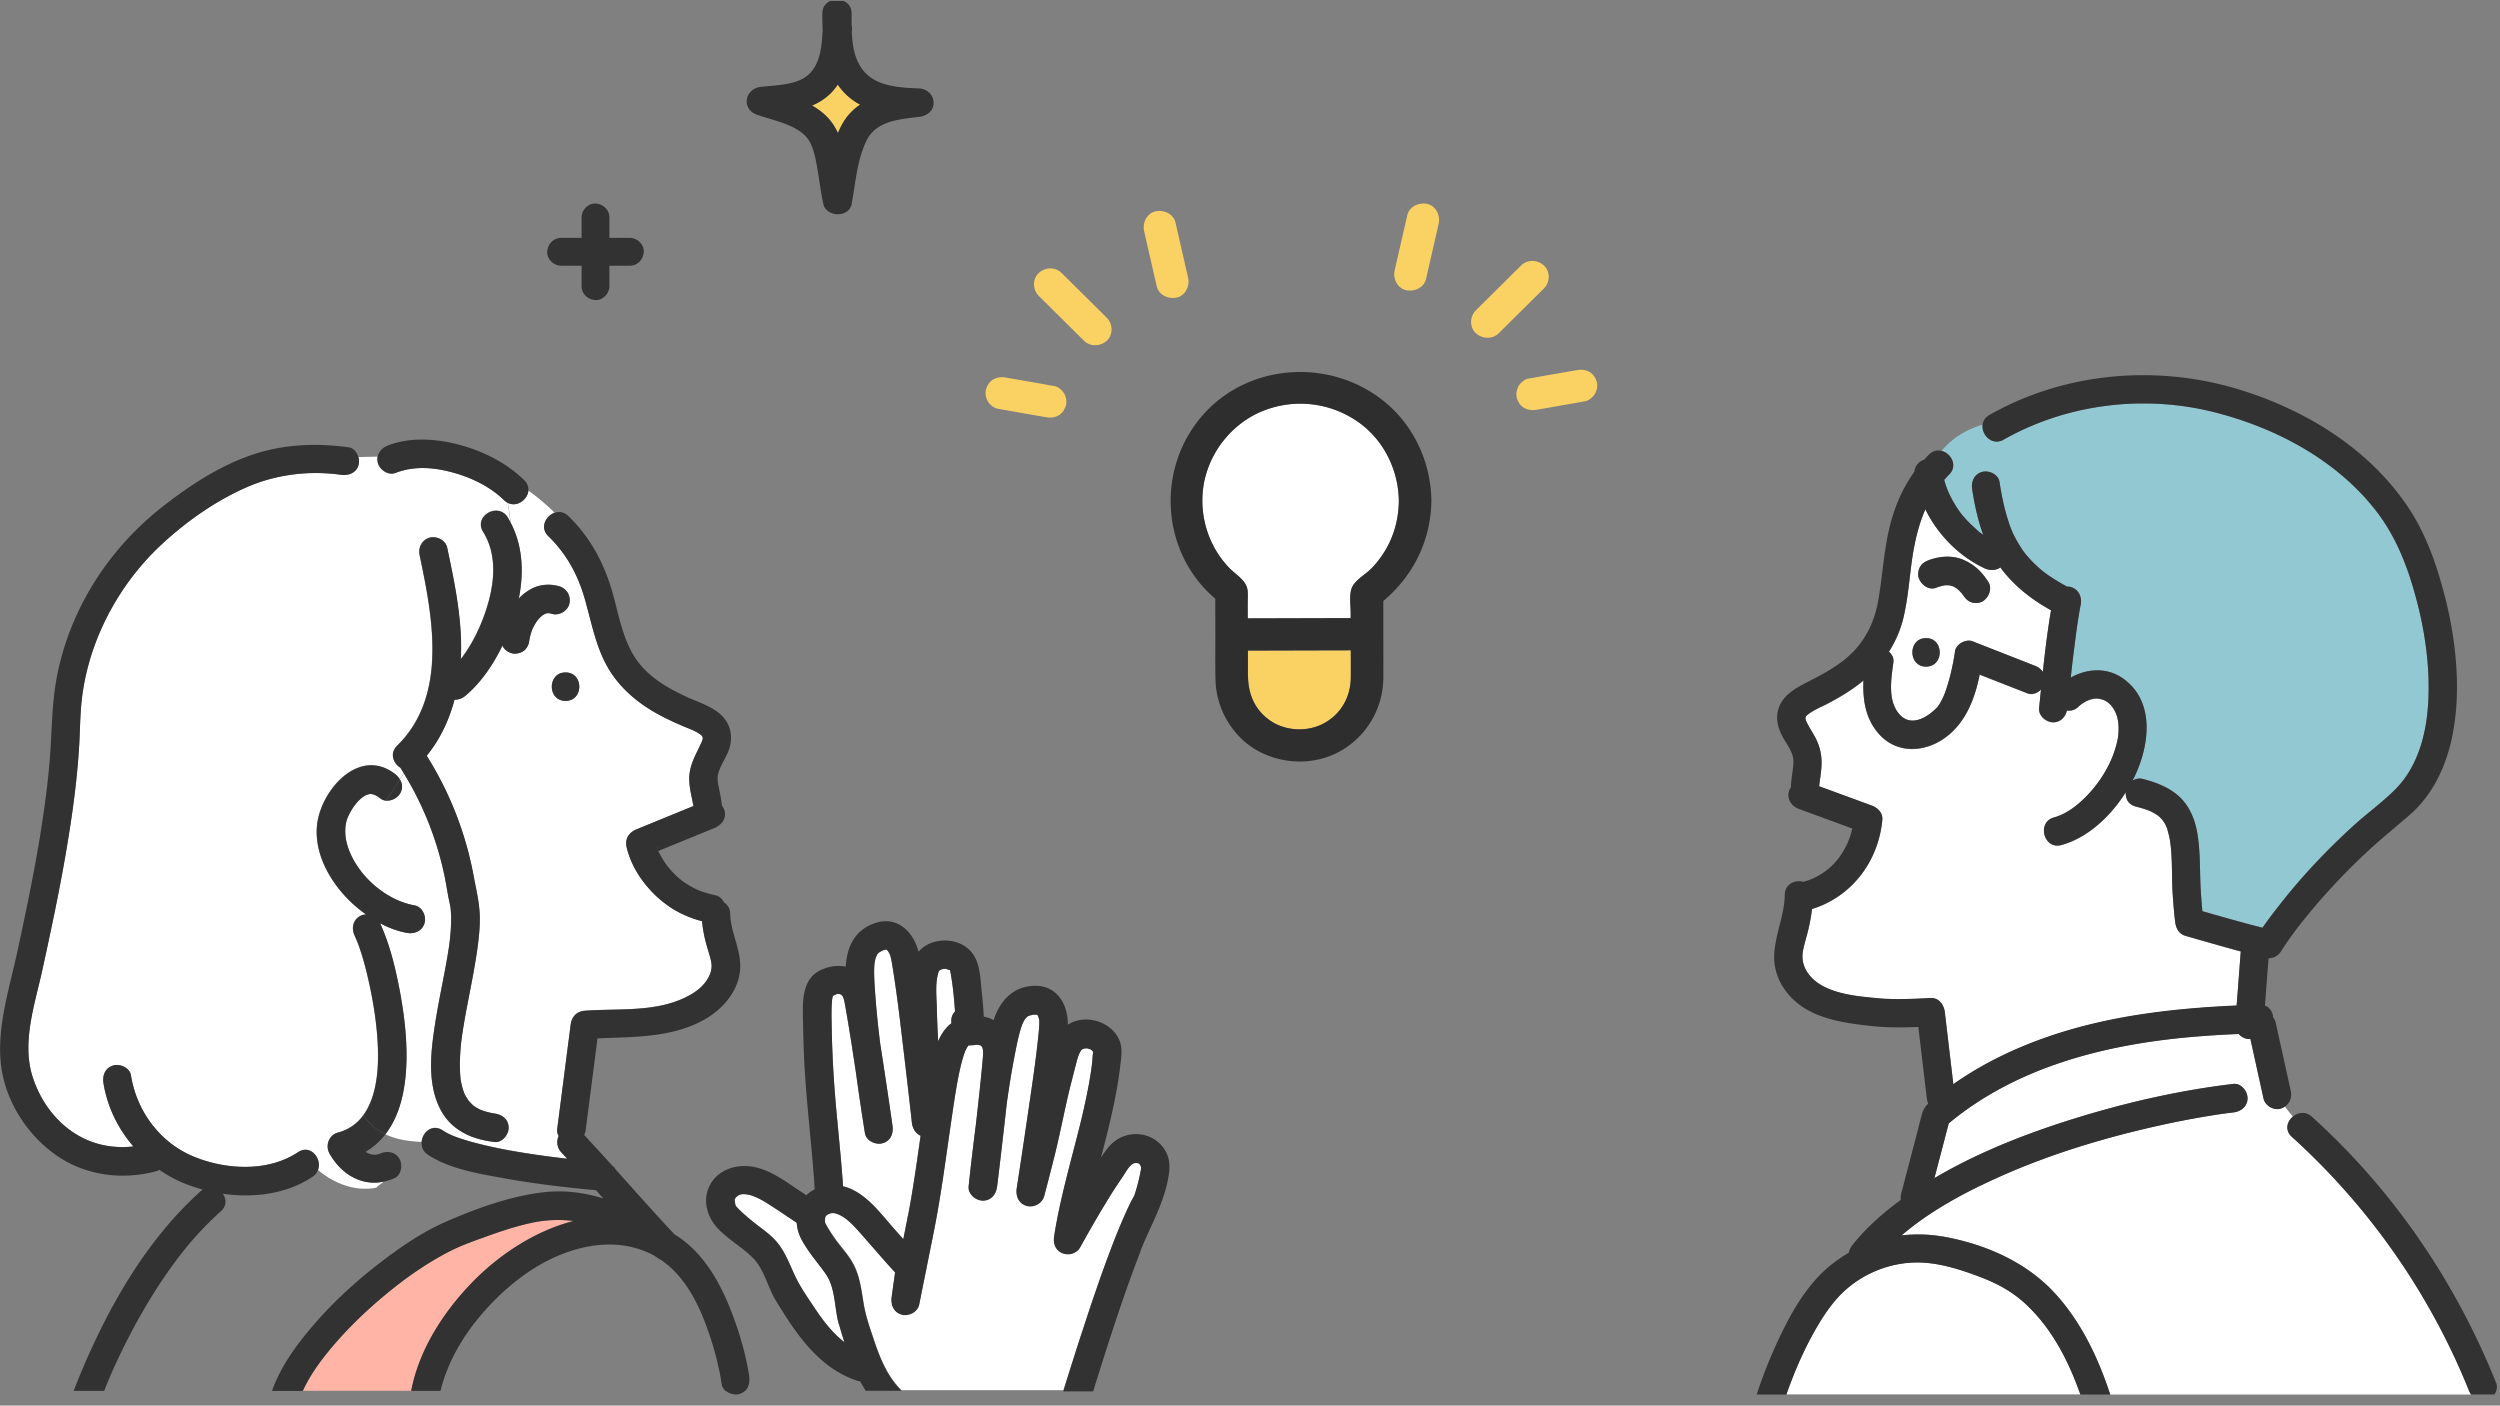 <?xml version="1.0" encoding="utf-8"?>
<svg xmlns="http://www.w3.org/2000/svg" width="233" height="131" fill="none">
  <rect width="100%" height="100%" fill="#808080" stroke="none"/>
  <g clip-path="url(#a)">
    <g clip-path="url(#b)">
      <g clip-path="url(#c)">
        <path d="M61.269 79.121s.01.016.01.027c-.058-.292-.074-.218-.042-.101.01.026.021.048.026.074h.006Z" fill="#FFB4A5"/>
        <path d="M65.87 88.11a12.206 12.206 0 0 1-.43-2.26c-1-.266-1.972-.664-2.838-1.22-1.955-1.264-3.676-3.397-4.197-5.71-.175-.77.24-1.348.93-1.635 1.77-.722 3.533-1.443 5.302-2.17-.154-.85-.398-1.693-.393-2.553 0-1.31.664-2.297 1.174-3.449.175-.403.08-.53-.266-.759-.42-.276-.919-.45-1.38-.642-.962-.408-1.919-.844-2.822-1.374-1.833-1.072-3.448-2.531-4.452-4.42-1.015-1.916-1.403-4.06-1.993-6.124-.643-2.255-1.7-4.182-3.39-5.827-.817-.796-.254-1.889.575-2.18a19.819 19.819 0 0 0-2.444-2.06c-.08.844-1.058 1.566-1.913 1.141.106.61.191 1.22.255 1.831 1.148 2.165 1.248 4.696.76 7.084.133-.138.265-.276.414-.398.462-.366.962-.679 1.551-.806a3.5 3.5 0 0 1 1.812.063c.707.223 1.095.908.93 1.635-.154.679-.972 1.135-1.636.928-.085-.026-.17-.042-.255-.058h-.15c-.068.016-.137.032-.206.058a3.013 3.013 0 0 0-.282.165c-.149.127-.292.27-.42.42a5.202 5.202 0 0 0-.494.848 5.17 5.17 0 0 0-.287 1.046c-.042.323-.149.6-.377.849-.239.26-.595.371-.94.387-.33.016-.707-.16-.94-.387a1.403 1.403 0 0 1-.25-.361c-.856 1.772-1.987 3.444-3.443 4.67-.298.249-.664.382-1.02.37-.51 1.9-1.34 3.694-2.593 5.222a32.04 32.04 0 0 1 4.378 11.218c.218 1.184.515 2.383.563 3.588.037.997-.058 1.995-.191 2.976-.314 2.388-.856 4.734-1.265 7.106-.202 1.172-.319 1.953-.377 3.194-.026.536-.026 1.077.01 1.613l.033.351v.058a8.024 8.024 0 0 0 .128.642c.052.223.127.441.201.663.005.016.01.027.01.038 0 .01.006.015.017.026.047.09.09.18.138.271.037.069.255.382.244.387.112.127.229.249.35.372.043.042.065.069.08.084a.17.17 0 0 1 .048.032c.09.059.176.117.266.175.095.059.191.107.287.16.016.01.1.047.16.069a5.728 5.728 0 0 0 1.03.286s.44.069.197.037c.717.09 1.328.536 1.328 1.327 0 .653-.617 1.417-1.328 1.326-1.403-.175-2.7-.562-3.8-1.485-.865-.727-1.44-1.778-1.742-2.85-.621-2.186-.308-4.569.032-6.77.372-2.383.93-4.734 1.286-7.122.042-.276.01-.043.032-.244l.047-.393c.032-.276.059-.552.075-.828.037-.499.053-.997.032-1.49-.011-.24-.027-.479-.053-.717a.162.162 0 0 0-.016-.059c-.022-.1-.038-.201-.059-.302-.18-.785-.287-1.582-.446-2.372a29.985 29.985 0 0 0-3.815-9.706c-.122.186-.25.372-.372.563.229.387.276.844.01 1.295-.244.419-.812.716-1.322.663-.117.18-.24.356-.356.536.117-.18.24-.356.356-.536a.922.922 0 0 1-.494-.191c-.606-.462-1.02-.594-1.636-.154-.606.435-1.063 1.125-1.371 1.788-.223.483-.303.971-.282 1.576.016.53.165 1.152.393 1.714 1 2.452 3.486 4.57 6.068 5.03.712.128 1.105.988.93 1.635-.202.738-.93 1.05-1.637.929a8.423 8.423 0 0 1-2.513-.902c.696 1.523 1.158 3.147 1.525 4.776.94 4.229 1.912 11.101-1.03 14.895 1.046.504 2.22.663 3.383.716.064-.897.978-1.724 1.945-1.098a6.07 6.07 0 0 0 .898.483c.111.047.228.09.34.132.6.223 1.217.404 1.838.568 1.286.34 2.593.6 3.905.823 1.36.233 2.55.398 3.778.546.287.037.579.064.866.101-.18-.196-.362-.398-.547-.594a1.374 1.374 0 0 1-.245-1.529.972.972 0 0 1-.143-.62c.42-3.243.834-6.48 1.253-9.722.096-.759.542-1.268 1.329-1.326 3.113-.234 6.519.164 9.409-1.263.659-.324 1.296-.733 1.758-1.317.43-.535.665-1.108.643-1.671-.016-.44-.292-1.252-.462-1.836l.01.005ZM52.71 65.324c-1.711 0-1.711-2.653 0-2.653 1.71 0 1.71 2.653 0 2.653Z" fill="#fff"/>
        <path d="M47.333 46.874a1.324 1.324 0 0 1-.356-.26c-1.28-1.247-3.023-2.107-4.819-2.59-1.795-.483-3.586-.61-5.302.053-.675.26-1.46-.286-1.636-.928a1.238 1.238 0 0 1-.021-.59l-1.802.038c.07.244.08.493.022.716-.207.754-.925 1.024-1.637.929-2.98-.409-6.03-.048-8.787 1.157-2.907 1.268-5.659 3.215-7.975 5.37-4.128 3.852-6.965 9.307-7.454 14.964-.106 1.247-.117 2.504-.191 3.752-.208 3.544-.728 7.084-1.34 10.575-.6 3.439-1.333 6.851-2.077 10.263-.69 3.184-1.955 6.776-.93 10.008.702 2.208 2.126 4.213 4.129 5.413 1.615.971 3.443 1.305 5.27 1.098-1.434-1.666-2.433-3.709-2.789-5.917-.112-.711.17-1.422.93-1.634.637-.175 1.52.218 1.636.929.526 3.316 2.694 6.261 5.828 7.561 3.013 1.247 6.95 1.465 9.744-.408 1.17-.78 2.264.615 1.855 1.666 1.53 1.279 3.49 2.043 5.445 1.65.26-.26.521-.392.718-.589a4.066 4.066 0 0 1-2.689-.286c-1.03-.473-1.86-1.343-2.407-2.325-.409-.737-.053-1.724.792-1.947a4.147 4.147 0 0 0 2.37-1.629c1.259-1.73 1.434-4.367 1.344-6.4-.08-1.894-.356-3.783-.755-5.635-.334-1.566-.818-3.428-1.408-4.686-.308-.652-.19-1.427.479-1.815.17-.1.377-.153.584-.164-.24-.17-.478-.35-.707-.536-2.22-1.804-4.144-4.75-3.867-7.72.302-3.26 3.894-7.425 7.268-4.84.191.148.35.323.462.52.122-.186.25-.372.372-.563-.106-.175-.213-.355-.324-.53-.664-.41-1.026-1.348-.308-2.054 4.744-4.649 3.315-11.982 2.098-17.756-.149-.705.202-1.432.93-1.634.659-.18 1.488.223 1.636.929.718 3.396 1.456 6.903 1.265 10.395 1.02-1.316 1.785-2.876 2.316-4.447.813-2.42 1.164-5.195-.233-7.434-.909-1.454 1.392-2.786 2.295-1.337.095.159.175.323.26.482a31 31 0 0 0-.255-1.83l.021.016Z" fill="#fff"/>
        <path d="M43.981 119.546c2.524-2.611 5.908-4.84 9.484-5.758a11.768 11.768 0 0 0-3.932.175c-1.45.314-2.863.786-4.255 1.29-1.323.478-2.258.801-3.411 1.39-2.03 1.04-3.926 2.362-5.685 3.805-2.008 1.645-3.9 3.46-5.547 5.471-.94 1.151-1.811 2.398-2.407 3.704H38.34v-.032c.733-3.799 2.98-7.291 5.642-10.04v-.005Z" fill="#FFB4A5"/>
        <path d="M68.596 112.409c.032.042.058.074 0 0ZM78.7 125.091a73.49 73.49 0 0 1-.5-1.65c-.451-1.566-.281-3.391-1.264-4.76-.781-1.093-1.695-2.101-2.295-3.306a3.713 3.713 0 0 1-.378-1.411c-.818-.552-1.636-1.104-2.465-1.64-.68-.441-1.551-.955-2.295-1.019-.372-.032-.67.005-.946.345-.032.042-.069.122-.069.101 0 .185.027.323.053.504.016.053.027.095.038.127.111.138.239.266.366.393.367.366.765.7 1.169 1.029.829.68 1.748 1.247 2.412 2.096.744.956 1.126 2.075 1.652 3.158.49 1.013 1.159 1.953 1.78 2.886.776 1.168 1.653 2.309 2.758 3.153l-.016-.006ZM88.668 95.365c0-.08-.006-.16-.006-.234 0-.345.133-.642.346-.87-.027-.377-.053-.759-.09-1.136a28.58 28.58 0 0 0-.282-2.223c-.021-.117-.037-.27-.075-.393a1.855 1.855 0 0 1-.037-.122c0 .01.006.016 0 .021.006.022.016.043.022.053-.011-.02-.016-.037-.027-.053h-.016s-.01 0-.058-.026c.069.037-.282-.085-.298-.09a1.044 1.044 0 0 0-.483.084l-.064.043c-.058.037-.096.09-.096.085-.388 1.088-.212 2.388-.186 3.534.022 1.003.07 2 .117 3.003.298-.679.69-1.263 1.233-1.676Z" fill="#fff"/>
        <path d="M88.513 90.37s.005.011.005.017l-.005-.016ZM82.596 113.667c.526.61 1.057 1.22 1.593 1.82.144-.727.293-1.454.43-2.181.474-2.473.824-4.967 1.175-7.467-.468-.206-.754-.684-.813-1.22a641.675 641.675 0 0 0-.738-6.426c-.346-2.903-.643-5.567-1.11-8.384-.054-.319-.112-.658-.24-.956a1.15 1.15 0 0 1-.133-.222c-.026-.022-.085-.085-.122-.122a.293.293 0 0 0-.17-.011c.058-.01-.138.058-.17.064a1.952 1.952 0 0 0-.436.244c.011-.006-.116.132-.053.032-.287.461-.34.96-.345 1.618 0 .499.021 1.003.053 1.502.117 1.825.298 3.597.52 5.36.394 2.525.771 5.056 1.138 7.588.1.711-.165 1.422-.93 1.634-.638.175-1.52-.218-1.636-.929a257.54 257.54 0 0 1-.845-5.688c-.165-1.067-.324-2.139-.494-3.205-.123-.77-.25-1.54-.383-2.303-.053-.319-.111-.637-.17-.956-.058-.307-.117-.551-.244-.695a2.63 2.63 0 0 0-.144-.106.332.332 0 0 0-.074-.021c-.021 0-.032-.005-.048-.01-.053 0-.111-.006-.165 0-.016 0-.037.01-.063.015a2.387 2.387 0 0 0-.16.064c-.058.032-.117.064-.18.096 0 .005 0 .005 0 0h-.011l-.048.19c0 .016-.016.112-.026.17 0 .059-.016.154-.016.17-.016.26-.032.515-.037.775-.011.446 0 .897.01 1.342.01.436.016.87.027 1.306.032 1.2.09 2.393.164 3.587.218 3.412.643 6.803.872 10.21.388.095.765.244 1.115.44 1.164.647 2.051 1.666 2.907 2.664v.011ZM77.643 92.727c-.01-.111 0-.064-.01.01 0 0 0-.005.01-.01Z" fill="#fff"/>
        <path d="M77.644 92.77s-.011.032-.011.038v-.039h.01ZM96.657 94.536h.01c-.148-.08-.015 0-.01 0ZM91.5 97.487Z" fill="#fff"/>
        <path d="M100.851 124.131c.86-2.643 1.747-5.286 2.741-7.886.436-1.135.887-2.26 1.392-3.37.202-.435.398-.88.643-1.294.01-.022.053-.096.074-.138.037-.096.069-.186.101-.281.101-.308.186-.621.266-.934.08-.314.154-.632.218-.945.026-.127.042-.255.069-.382 0-.048.005-.096.01-.143-.085-.25-.159-.446-.531-.409-.441.037-.765.626-1.025 1.03-.324.504-.67.992-.994 1.496-1.105 1.74-2.13 3.534-3.134 5.333-.33.589-1.063.78-1.658.541-.659-.265-.871-.912-.77-1.565.515-3.296 1.429-6.495 2.247-9.722a67.75 67.75 0 0 0 .956-4.25c.133-.727.255-1.454.34-2.186.037-.324.032-.68.096-.998-.021.1-.037.064-.005-.042-.027-.032-.07-.096-.107-.138-.032-.022-.069-.043-.079-.053-.032-.022-.059-.032-.075-.048-.01 0-.016 0-.037-.01a2.334 2.334 0 0 0-.26-.07c-.016 0-.022 0-.027-.005-.021 0-.048 0-.09.005-.021 0-.085.005-.117.01-.064.017-.122.033-.186.048.149-.037.021 0-.032.027-.032.027-.069.058-.064.048a2.05 2.05 0 0 0-.218.366 4.832 4.832 0 0 0-.26.807c-.159.589-.303 1.188-.457 1.777-.579 2.224-.983 4.495-1.535 6.729a202.741 202.741 0 0 1-1.01 3.937c-.186.695-.945 1.115-1.636.929-.75-.207-1.036-.923-.93-1.635.33-2.127.648-4.261.962-6.394.42-2.887.845-5.545 1.116-8.437.026-.287.042-.727.016-.897a8.234 8.234 0 0 1-.107-.366c.043.17-.111-.122.01 0-.036-.037-.058-.058-.068-.08-.005 0-.01 0-.021-.01h-.011c-.064 0-.345 0-.287-.01a2.03 2.03 0 0 0-.43.1c-.271.09-.112.048-.059.021a.899.899 0 0 0-.17.101c.053-.048-.175.202-.143.154-.09.127-.17.27-.234.409-.117.249-.197.52-.27.79-.14.478-.245.96-.341 1.449a82.661 82.661 0 0 0-.898 5.306c-.281 2.563-.579 5.126-.892 7.684-.085.716-.537 1.327-1.329 1.327-.664 0-1.402-.616-1.328-1.327.197-1.916.43-3.831.675-5.742.117-1.04.234-2.08.345-3.12.085-.801.17-1.597.24-2.398.031-.324.058-.648.084-.971.027-.367-.016-.584-.09-.796.042.127-.09-.059-.032-.037a1.385 1.385 0 0 0-.111-.075 1.55 1.55 0 0 1-.208-.063c-.016.01-.18.005-.095-.011-.154.021-.303.042-.457.053-.112.01-.234.026-.346.021h-.005c-.01 0-.01 0-.016.005-.016.016-.026.032-.037.043-.053.09-.154.255-.186.313a3.048 3.048 0 0 0-.175.44c-.15.43-.266.87-.367 1.317a23.78 23.78 0 0 0-.276 1.358c-.218 1.205-.388 2.414-.569 3.624-.504 3.455-.95 6.936-1.636 10.358a2883.7 2883.7 0 0 1-1.344 6.697c-.144.706-.978 1.104-1.637.929-.754-.207-1.025-.923-.93-1.634l.32-2.298c-1.143-1.237-2.227-2.526-3.348-3.784-.558-.626-1.232-1.353-2.019-1.65-.324-.122-.552-.143-.892.032-.107.053-.202.17-.175.122-.059.095-.075.175-.08.18-.022.149-.022.303-.022.457.032.074.07.143.107.212.234.44.51.854.797 1.263.627.897 1.35 1.597 1.827 2.579.569 1.167.68 2.393.898 3.656.202 1.157.611 2.282.983 3.391.558 1.666 1.265 3.348 2.53 4.569h15.077c.574-1.831 1.148-3.667 1.743-5.493l-.005.054Z" fill="#fff"/>
        <path d="M101.892 98.03s.016 0 0-.033c0 0 0-.006-.005-.011 0 .021 0 .032.005.043ZM76.889 113.953v.016c.01.031.032.058 0-.016ZM90.33 97.35s-.022.01-.043.036h.021c.016-.01.026-.021.021-.032v-.005Z" fill="#fff"/>
        <path d="M91.5 97.487ZM106.295 116.585c.834-2.149 2.088-4.219 2.561-6.66.154-.79.239-1.554-.074-2.319a3.08 3.08 0 0 0-1.971-1.772 3.318 3.318 0 0 0-2.641.334c-.68.414-1.132 1.062-1.557 1.714.149-.567.298-1.14.441-1.708.415-1.645.803-3.301 1.084-4.972.128-.759.234-1.529.324-2.293.085-.764.138-1.49-.244-2.191-.574-1.056-1.764-1.683-2.949-1.698a3.157 3.157 0 0 0-1.753.482c.037-1.82-.951-3.619-2.997-3.624-2.066-.01-3.315 1.374-3.915 3.195a3.587 3.587 0 0 0-.484-.213 3.002 3.002 0 0 0-.43-.106c-.043-.759-.1-1.512-.186-2.266-.149-1.358-.128-3.072-1.243-4.043-.877-.77-2.162-.971-3.268-.632a3.078 3.078 0 0 0-1.392.881c-.451-1.793-1.912-3.311-3.926-2.7-1.955.594-2.747 2.196-2.853 4.096-.834-.165-1.753-.01-2.55.44-1.626.924-1.456 3.158-1.43 4.755.022 1.008.043 2.016.086 3.025.164 3.831.643 7.63.93 11.451.026.361.047.722.074 1.077a3.237 3.237 0 0 0-.765.541l-.016.016-1.148-.764c-1.084-.737-2.21-1.496-3.5-1.82-1.648-.409-3.545.085-4.363 1.693-.701 1.379-.223 2.982.808 4.038.967.998 2.2 1.687 3.182 2.653 1.09 1.067 1.398 2.738 2.178 4.017 1.87 3.078 3.97 6.251 7.545 7.461.111.037.218.059.319.069.159.303.334.594.515.881h3.337c-1.26-1.226-1.972-2.903-2.53-4.569-.371-1.114-.78-2.234-.982-3.391-.224-1.263-.335-2.488-.898-3.656-.478-.987-1.201-1.682-1.828-2.579a12.821 12.821 0 0 1-.797-1.263c-.037-.069-.074-.138-.106-.212 0-.154 0-.302.021-.456 0-.006.021-.091.08-.181-.032.048.069-.069.175-.122.34-.175.569-.154.893-.032.786.292 1.46 1.024 2.019 1.651 1.12 1.257 2.204 2.547 3.347 3.783l-.319 2.298c-.096.711.17 1.422.93 1.634.653.181 1.493-.223 1.636-.928.446-2.234.893-4.463 1.344-6.697.686-3.423 1.132-6.904 1.637-10.358.175-1.21.35-2.42.568-3.625.085-.456.17-.907.276-1.358.107-.44.218-.886.367-1.316.064-.186.106-.308.175-.44.032-.059.128-.223.186-.314.011-.01.022-.026.037-.042.006 0 .011 0 .017-.005h.005c.111 0 .233-.011.345-.022.154-.01.303-.037.457-.053-.085.016.08.021.096.01.09.028.207.07.207.065.037.02.074.047.111.074.011 0 .022.01.043.026-.01-.01-.032-.016-.043-.026-.058-.021.075.164.032.037.075.218.117.43.09.796-.02.324-.052.647-.084.971-.075.801-.155 1.597-.24 2.399-.111 1.04-.228 2.08-.345 3.12-.244 1.91-.473 3.826-.674 5.741-.075.711.664 1.327 1.328 1.327.791 0 1.243-.61 1.328-1.327.313-2.557.61-5.12.892-7.683.245-1.762.532-3.524.898-5.307.101-.488.208-.97.34-1.449.075-.265.16-.54.271-.79.064-.138.144-.287.234-.409-.032.048.197-.207.144-.154a.686.686 0 0 1 .17-.1c-.053.02-.213.063.058-.022.138-.042.287-.085.43-.1-.063.005.224.01.287.01-.005 0-.143-.08.01 0 .011.005.017.005.022.01l.07.08c-.128-.127.031.165-.011 0 .02.08.111.398.106.367.026.17.01.61-.016.896-.276 2.892-.696 5.551-1.116 8.438a846.311 846.311 0 0 1-.961 6.394c-.112.706.18 1.427.93 1.634.69.191 1.45-.233 1.636-.928a331 331 0 0 0 1.01-3.938c.552-2.234.956-4.5 1.535-6.728.154-.595.297-1.189.457-1.778.074-.27.143-.552.26-.807.053-.111.138-.27.218-.366 0 .006.032-.026.063-.048.054-.031.186-.063.032-.026l.186-.048c.032 0 .101-.01.117-.01.043 0 .069 0 .09-.006.011 0 .016 0 .027.005.09.017.175.043.26.07.016.005.027.005.038.01.021.01.042.027.074.048.011.005.048.032.08.053.037.042.079.106.106.138-.032.106-.016.143.005.042-.005-.005-.01-.02-.005-.042 0 0 0 .005.005.01.011.038.006.043 0 .032-.064.319-.058.674-.095.998a34.531 34.531 0 0 1-.34 2.186 68.34 68.34 0 0 1-.957 4.251c-.813 3.226-1.732 6.431-2.247 9.721-.101.653.111 1.3.77 1.566.595.238 1.334.047 1.658-.542.999-1.799 2.029-3.592 3.134-5.333.325-.504.67-.997.994-1.496.26-.403.584-.992 1.025-1.03.372-.031.441.16.532.409 0 .048 0 .096-.011.143-.026.128-.042.255-.069.382-.064.319-.138.632-.218.945-.08.313-.165.626-.265.934a6.317 6.317 0 0 1-.101.281c-.022.043-.064.117-.075.138-.244.414-.446.86-.643 1.295a55.865 55.865 0 0 0-1.392 3.369c-.993 2.601-1.88 5.238-2.741 7.886a470.235 470.235 0 0 0-1.743 5.492h2.784c1.371-4.378 2.752-8.761 4.41-13.038l.005-.053Zm-37.7-4.171c.032.043.058.074 0 0Zm9.606 11.032c.159.547.324 1.104.499 1.651-1.105-.844-1.982-1.99-2.758-3.152-.621-.934-1.29-1.879-1.78-2.887-.52-1.077-.903-2.202-1.652-3.158-.664-.849-1.583-1.416-2.412-2.096a17.835 17.835 0 0 1-1.169-1.029 5.037 5.037 0 0 1-.366-.393l-.037-.127c-.027-.175-.053-.313-.053-.504 0 .021.031-.059.069-.101.281-.34.573-.377.945-.345.744.064 1.615.578 2.296 1.019.828.536 1.647 1.088 2.465 1.64.037.488.16.971.377 1.411.606 1.21 1.52 2.218 2.295 3.306.978 1.374.813 3.195 1.265 4.76l.016.005Zm-1.313-9.477v-.016c.032.074.01.048 0 .016Zm.755-21.236s0 .005-.011.01c0-.074 0-.122.01-.01Zm6.975 20.578c-.138.727-.286 1.454-.43 2.181-.536-.6-1.073-1.21-1.594-1.82-.855-.998-1.737-2.017-2.906-2.664a4.517 4.517 0 0 0-1.116-.441c-.228-3.406-.653-6.797-.87-10.209a101.28 101.28 0 0 1-.192-4.893c-.01-.445-.016-.897-.01-1.342 0-.26.015-.515.036-.775 0-.016.011-.111.016-.17.01-.058.027-.154.027-.17l.048-.19h.01c0-.006 0-.022.01-.038v.037c.06-.031.123-.069.182-.095.02-.01.1-.043.159-.064.021-.005.048-.01.064-.016h.164c.016 0 .027.006.048.01.016 0 .048.017.075.022.047.032.117.085.143.106.128.149.186.388.245.695.063.319.116.637.17.956.132.769.26 1.533.382 2.303.17 1.066.33 2.133.494 3.205.26 1.899.537 3.799.845 5.688.117.706.993 1.104 1.636.929.765-.212 1.031-.918.93-1.635a522.44 522.44 0 0 0-1.137-7.588 86.422 86.422 0 0 1-.52-5.36 20.198 20.198 0 0 1-.054-1.501c.006-.658.064-1.157.346-1.619-.064.107.063-.037.053-.031.127-.096.287-.186.435-.245.027-.01.224-.08.17-.063.09-.021.15 0 .17.01.038.043.101.101.123.123.02.042.132.238.132.222.128.303.186.637.24.956.467 2.817.765 5.481 1.11 8.384.255 2.138.505 4.282.738 6.426.059.536.346 1.019.813 1.22-.35 2.494-.701 4.994-1.174 7.467l-.01-.011Zm3.9-22.919s0-.01-.005-.016c0-.016 0-.02.005.016Zm.149 4.978c-.542.408-.935.997-1.233 1.677-.047-1.003-.1-2-.117-3.004-.02-1.146-.196-2.446.186-3.534 0 .005.038-.048.096-.085.032-.021.048-.026.064-.042.069-.027.154-.053.228-.07.075-.015.191-.026.255-.015.016 0 .367.127.298.09.048.026.064.032.058.026h.016c.005.017.016.027.027.054a.264.264 0 0 1-.022-.053v-.022c.006.022.022.059.038.122.037.122.053.276.074.393.128.738.213 1.48.282 2.224.037.376.063.753.09 1.135a1.26 1.26 0 0 0-.345.87c0 .08.005.16.005.234Zm1.636 2.016h-.02c.02-.026.036-.042.042-.037 0 .01-.006.021-.022.032v.005ZM37.292 73.948a1.22 1.22 0 0 0-.011-1.295c-.436.652-.871 1.31-1.312 1.963.51.053 1.078-.244 1.323-.663v-.005Z" fill="#323232"/>
        <path d="M35.92 105.717c2.944-3.788 1.971-10.665 1.03-14.895-.36-1.634-.828-3.253-1.524-4.776.792.42 1.626.743 2.513.902.707.128 1.43-.19 1.636-.928.176-.642-.217-1.507-.93-1.635-2.581-.461-5.068-2.579-6.067-5.03-.228-.563-.377-1.183-.393-1.714-.021-.605.059-1.093.282-1.576.313-.669.765-1.358 1.37-1.788.617-.44 1.031-.308 1.637.153.149.112.319.17.494.192.436-.653.871-1.311 1.312-1.964a1.862 1.862 0 0 0-.462-.52c-3.374-2.584-6.965 1.581-7.268 4.84-.276 2.971 1.647 5.916 3.868 7.72.228.186.462.361.706.537-.207.01-.414.063-.584.164-.664.387-.781 1.162-.478 1.815.595 1.257 1.078 3.12 1.408 4.685.393 1.858.675 3.742.754 5.636.085 2.032-.085 4.67-1.344 6.399a4.998 4.998 0 0 0 2.045 1.783h-.005Z" fill="#323232"/>
        <path d="M35.404 107.516c-.472.202-.93.09-1.333-.165a6.461 6.461 0 0 0 1.849-1.634 5.065 5.065 0 0 1-2.046-1.783 4.188 4.188 0 0 1-2.37 1.629c-.844.223-1.205 1.21-.79 1.948.546.981 1.375 1.852 2.406 2.324.903.414 1.79.488 2.688.286.207-.201.346-.467.346-1.003 0 .542-.139.807-.346 1.003.314-.069.627-.175.94-.307.66-.282.808-1.253.479-1.815-.399-.679-1.158-.759-1.817-.478l-.006-.005ZM67.633 129.618c.345.292.86.419 1.27.307.223-.063.403-.169.547-.307h-1.817Z" fill="#323232"/>
        <path d="M69.833 128.296c-.27-1.788-.765-3.571-1.376-5.269-1.073-2.998-2.645-6.092-5.403-7.869-.064-.043-.128-.075-.186-.112-1.86-1.979-3.655-4.012-5.472-6.033a1.34 1.34 0 0 0-.356-.398c-.856-.95-1.722-1.9-2.593-2.834.075-.165.128-.345.149-.536.361-2.823.728-5.64 1.089-8.464 3.379-.159 6.864-.042 9.92-1.73 1.715-.95 3.203-2.637 3.373-4.659.149-1.788-.887-3.454-.924-5.237-.011-.499-.25-.844-.574-1.05-.154-.325-.43-.59-.813-.67a9.449 9.449 0 0 1-1.45-.419c-.048-.016-.096-.037-.139-.053-.016-.005-.042-.021-.08-.037a9.389 9.389 0 0 1-1.397-.812c-.032-.021-.063-.048-.09-.069-.01-.01-.021-.016-.037-.032-.096-.085-.197-.164-.298-.254a6.311 6.311 0 0 1-.467-.457c-.165-.17-.308-.355-.468-.53-.005-.006-.005-.011-.01-.016-.011-.016-.016-.027-.038-.048-.053-.08-.111-.154-.164-.228a9.982 9.982 0 0 1-.58-.971c-.031-.064-.063-.133-.095-.197 1.748-.716 3.496-1.427 5.238-2.144.665-.27 1.132-.88.93-1.634a1.244 1.244 0 0 0-.234-.446 18.64 18.64 0 0 0-.196-1.215l-.144-.695c-.015-.08-.026-.154-.042-.233 0-.038-.01-.133-.016-.17-.01-.446-.01-.557.165-1.03.217-.594.584-1.125.823-1.714.516-1.279.255-2.642-.829-3.54-.903-.747-2.066-1.082-3.113-1.57-1.775-.828-3.565-1.868-4.68-3.529-1.207-1.799-1.563-3.974-2.131-6.022-.77-2.786-2.062-5.238-4.144-7.27-.41-.398-.888-.451-1.302-.303 1.28 1.253 2.433 2.632 3.586 4.012-1.153-1.38-2.306-2.76-3.586-4.012-.829.292-1.392 1.385-.574 2.181 1.69 1.645 2.742 3.577 3.39 5.827.59 2.064.977 4.208 1.992 6.123 1.004 1.89 2.62 3.354 4.453 4.42.903.526 1.859.966 2.82 1.375.463.196.962.366 1.382.642.345.228.441.356.266.759-.51 1.151-1.17 2.144-1.174 3.45 0 .859.239 1.703.393 2.552-1.77.721-3.533 1.443-5.303 2.17-.69.281-1.1.86-.93 1.634.521 2.314 2.243 4.452 4.198 5.71.866.557 1.838.955 2.837 1.22.069.765.218 1.518.43 2.261.17.584.447 1.396.463 1.836.02.568-.213 1.136-.643 1.672-.468.578-1.1.987-1.759 1.316-2.89 1.427-6.301 1.03-9.41 1.263-.785.058-1.232.567-1.327 1.326-.42 3.242-.834 6.479-1.254 9.722a.974.974 0 0 0 .143.621 1.354 1.354 0 0 0 .245 1.528c.186.196.36.398.547.594-.287-.032-.58-.064-.866-.101a79.635 79.635 0 0 1-3.778-.546 44.273 44.273 0 0 1-3.905-.823 20.21 20.21 0 0 1-1.838-.568c-.111-.042-.228-.084-.34-.132-.037-.021-.191-.085-.25-.117a5.9 5.9 0 0 1-.648-.366c-.967-.626-1.88.202-1.944 1.098.552.027 1.1.027 1.625.027-.526 0-1.073 0-1.625-.027-.032.435.133.892.605 1.194 2.014 1.311 4.692 1.746 7.013 2.165 2.545.462 5.117.786 7.694 1.035.308.032.621.058.93.085l.695.775c-1.854-.579-3.777-.812-5.775-.557-3.06.392-6.1 1.501-8.915 2.732-2.28.998-4.351 2.441-6.306 3.959-2.184 1.693-4.23 3.577-6.03 5.673-1.552 1.809-3.06 3.847-3.852 6.129h2.863c.595-1.306 1.466-2.553 2.407-3.704 1.647-2.012 3.533-3.826 5.547-5.471 1.764-1.444 3.655-2.76 5.684-3.805 1.153-.589 2.088-.913 3.411-1.39 1.392-.504 2.806-.977 4.256-1.29a11.486 11.486 0 0 1 3.932-.175c-3.576.918-6.96 3.147-9.484 5.758-2.662 2.754-4.91 6.24-5.642 10.039v.032h2.725c.659-2.674 2.088-5.121 3.91-7.222 2.04-2.361 4.639-4.468 7.56-5.577 2.763-1.045 5.712-1.242 8.363.149.139.074.26.164.393.244.09.074.186.132.293.18 2.03 1.364 3.304 3.635 4.165 5.927.69 1.826 1.238 3.752 1.525 5.689.037.249.175.456.367.621h1.811c.34-.324.457-.823.383-1.321l.01-.022Zm-8.559-49.175-.026-.074c-.037-.117-.016-.191.042.1 0-.01-.01-.015-.01-.026h-.006ZM45.706 43.844a15.26 15.26 0 0 1 3.534 1.89c.032-.335-.075-.685-.394-.993-1.636-1.597-3.788-2.68-5.987-3.274-2.147-.579-4.601-.764-6.716.053-.478.185-.85.568-.945 1.04l4.813-.1-4.813.1c-.038.186-.038.382.02.589.176.637.962 1.188 1.637.928 1.716-.663 3.512-.535 5.303-.052 1.79.482 3.538 1.342 4.818 2.589.117.111.234.196.356.26a23.445 23.445 0 0 1 0 0c.856.424 1.833-.297 1.913-1.14a15.572 15.572 0 0 0-3.533-1.89h-.006ZM27.782 107.384c-2.8 1.873-6.731 1.65-9.744.408-3.134-1.3-5.302-4.245-5.828-7.562-.112-.705-.999-1.103-1.636-.928-.755.207-1.042.923-.93 1.634.35 2.213 1.35 4.251 2.79 5.917-1.829.207-3.656-.127-5.271-1.099-2.003-1.204-3.427-3.205-4.128-5.412-1.026-3.232.239-6.824.93-10.008.743-3.412 1.476-6.824 2.077-10.263.61-3.492 1.131-7.036 1.339-10.576.074-1.252.08-2.504.19-3.751.49-5.652 3.321-11.112 7.455-14.965 2.311-2.154 5.068-4.101 7.975-5.37 2.762-1.204 5.812-1.565 8.787-1.157.712.096 1.424-.17 1.637-.928a1.374 1.374 0 0 0-.022-.716l-1.965.042 1.965-.042c-.122-.446-.446-.855-.908-.918-3.103-.425-6.222-.287-9.192.764-2.959 1.045-5.568 2.764-8.033 4.675-5 3.873-8.601 9.366-9.898 15.585-.425 2.043-.51 4.08-.61 6.15-.144 3.025-.543 6.05-1.026 9.037-.6 3.683-1.37 7.339-2.162 10.984-.776 3.566-2.051 7.408-1.371 11.08.579 3.12 2.577 6.044 5.196 7.811 2.688 1.81 6.04 2.208 9.138 1.39.122-.031.229-.079.324-.132.717.493 1.488.918 2.3 1.252.558.228 1.143.419 1.738.584-.058.042-.122.079-.18.133-5.09 4.574-8.629 10.814-11.232 17.07-.213.51-.42 1.019-.606 1.534v.021h2.832c.058-.154.117-.308.175-.456.037-.085.17-.414.192-.467.09-.218.185-.43.276-.647.244-.558.5-1.115.765-1.667 1.466-3.077 3.177-6.054 5.207-8.798a31.556 31.556 0 0 1 4.266-4.717c.563-.504.51-1.152.165-1.619 2.895.419 5.977.021 8.362-1.576.255-.17.42-.387.51-.621.415-1.05-.685-2.451-1.854-1.666l.005-.01Z" fill="#323232"/>
        <path d="M52.709 65.325c1.71 0 1.71-2.654 0-2.654s-1.71 2.654 0 2.654Z" fill="#323232"/>
        <path d="M52.125 54.653a3.498 3.498 0 0 0-1.812-.063c-.585.127-1.09.44-1.552.806-.148.117-.281.26-.414.398.489-2.388.388-4.92-.76-7.084.245 2.271.245 4.542.245 6.813 0-2.27 0-4.542-.245-6.813-.085-.16-.164-.324-.26-.483-.903-1.449-3.198-.117-2.295 1.337 1.397 2.245 1.047 5.02.234 7.435-.532 1.576-1.297 3.136-2.317 4.446.191-3.491-.547-6.999-1.264-10.395-.15-.7-.973-1.109-1.637-.929-.728.202-1.073.93-.93 1.635 1.217 5.773 2.646 13.102-2.098 17.755-.723.706-.361 1.645.308 2.054.112.175.213.355.324.53l1.148-1.719-1.148 1.72a29.985 29.985 0 0 1 3.815 9.705c.16.79.266 1.592.446 2.372.021.1.037.202.059.302a.43.43 0 0 0 .015.059c.027.239.048.477.054.716.02.499 0 .998-.032 1.491-.022.276-.048.552-.075.828l-.047.393-.032.244c-.356 2.388-.914 4.739-1.286 7.121-.345 2.208-.654 4.585-.032 6.771.303 1.077.877 2.128 1.743 2.85 1.1.923 2.396 1.31 3.798 1.486.712.09 1.329-.674 1.329-1.327 0-.791-.611-1.236-1.328-1.327.239.032-.202-.037-.197-.037a5.733 5.733 0 0 1-1.03-.286c-.054-.027-.144-.059-.16-.069-.096-.053-.197-.101-.287-.159a3.008 3.008 0 0 1-.266-.176l-.048-.031c-.016-.016-.037-.043-.08-.085a7.32 7.32 0 0 1-.35-.372c.01 0-.202-.313-.244-.387a6.534 6.534 0 0 1-.139-.271l-.015-.026c0-.011-.006-.022-.011-.037a6.899 6.899 0 0 1-.202-.664c-.048-.196-.085-.398-.122-.599 0-.022 0-.027-.005-.043v-.058l-.032-.35a13.617 13.617 0 0 1-.01-1.614c.057-1.241.18-2.021.376-3.194.404-2.372.946-4.718 1.265-7.106.133-.986.228-1.984.191-2.976-.048-1.205-.345-2.41-.563-3.588a31.94 31.94 0 0 0-4.378-11.217c1.254-1.529 2.083-3.322 2.593-5.222.361.01.722-.122 1.02-.371 1.456-1.226 2.587-2.903 3.443-4.67.069.138.154.265.25.36.228.229.605.404.94.388.345-.016.701-.127.94-.387.229-.25.335-.52.377-.85.053-.36.16-.705.287-1.045.138-.297.303-.583.494-.849a3.9 3.9 0 0 1 .42-.419c.09-.058.186-.117.282-.164.069-.022.138-.043.207-.059h.149c.085.016.17.032.255.059.664.212 1.477-.25 1.636-.93a1.36 1.36 0 0 0-.93-1.634l-.01.011Z" fill="#323232"/>
      </g>
      <g clip-path="url(#e)">
        <path d="M227.406 123.763a64.318 64.318 0 0 0-13.805-17.806c-.679-.611-.453-1.435.095-1.887a14.992 14.992 0 0 1-.748-.947 1.533 1.533 0 0 1-.363.186c-.654.213-1.47-.25-1.623-.93-.411-1.856-.816-3.711-1.227-5.567-.032 0-.063.01-.1.01-.369.017-.738-.175-.99-.462a93.83 93.83 0 0 0-4.567.293c-7.985.718-16.16 2.796-22.454 8.039-.448 1.701-.89 3.402-1.338 5.104 4.298-2.531 9.039-4.344 13.79-5.78 4.593-1.387 9.312-2.435 14.079-3.003.711-.086 1.317.675 1.317 1.329 0 .776-.611 1.244-1.317 1.329a43.798 43.798 0 0 0-1.006.128c-.132.021-.258.037-.39.058a92.45 92.45 0 0 0-1.775.287 81.971 81.971 0 0 0-3.761.75c-5.04 1.122-10.05 2.621-14.774 4.732-3.25 1.451-6.505 3.174-9.228 5.508a13.68 13.68 0 0 1 3.971.127c3.787.681 7.595 2.324 10.25 5.184 2.486 2.68 4.098 6.061 5.23 9.523h33.631a2.191 2.191 0 0 1-.195-.357 61.591 61.591 0 0 0-2.702-5.848Z" fill="#fff"/>
        <path d="M181.644 44.245c-.158.155-.295.32-.443.479.021.085.042.165.069.25.063.197.131.399.2.59l.063.16c0-.006.079.18.09.207.163.361.353.712.558 1.053.105.18.221.356.337.526.053.08.105.154.163.234.021.032.048.064.064.085.5.633 1.069 1.17 1.664 1.701.011.01.016.01.016.016.01.005.016.01.026.022.09.069.179.132.274.202.037.026.074.047.111.074-.501-1.361-.806-2.802-1.027-4.227-.111-.712.168-1.425.921-1.637.632-.176 1.512.218 1.623.93.179 1.138.4 2.276.737 3.376.316 1.016.527 1.553 1.106 2.494.316.515.421.664.716 1.01.311.367.648.712 1.001 1.031a8.1 8.1 0 0 0 1.106.867c.49.335.996.638 1.517.92.037.021.063.042.095.064.126 0 .248 0 .369.037.721.202 1.058.93.922 1.637-.18.92-.317 1.856-.443 2.786l-.047.362v.026l-.032.23-.095.743c-.068.548-.137 1.096-.2 1.643-.042.335-.074.676-.111 1.016 1.512-.85 3.366-.984 4.878.085 2.992 2.121 2.465 6.215 1.08 9.118a7.696 7.696 0 0 1-.206.404c.269-.175.611-.25 1.012-.149 1.222.32 2.428.777 3.371 1.654.89.824 1.395 2.01 1.622 3.185.347 1.807.247 3.663.358 5.492.042.66.095 1.324.153 1.983 1.864.532 3.729 1.069 5.604 1.542.553-.814 1.169-1.595 1.775-2.366 2.002-2.536 4.235-4.886 6.616-7.066 1.274-1.165 2.696-2.185 3.924-3.403.869-.861 1.511-1.85 2.012-3.004.979-2.254 1.222-4.896 1.143-7.395-.085-2.776-.585-5.524-1.354-8.188-.774-2.701-1.838-5.264-3.576-7.486-3.693-4.721-9.292-7.678-14.991-9.13-6.563-1.669-13.763-.807-19.678 2.548-1.085.616-2.086-.458-1.959-1.404-1.486.447-2.871 1.265-3.819 2.451.885.223 1.543 1.388.69 2.222h-.005Z" fill="#91C8D2"/>
        <path d="M188.633 121.386c-1.243-1.116-2.681-1.855-4.229-2.435-1.633-.611-3.35-1.164-5.099-1.276-3.07-.191-6.104 1.111-8.064 3.302-.853.957-1.564 2.068-2.217 3.243a30.356 30.356 0 0 0-.943 1.84 49.77 49.77 0 0 0-.416.904c-.121.276-.237.547-.295.686-.311.76-.611 1.531-.88 2.307h27.395c-1.117-3.195-2.729-6.306-5.257-8.581l.005.01Z" fill="#fff"/>
        <path d="M172.785 76.524c.016-.431.021-.165 0 0Z" fill="#FFB4A5"/>
        <path d="M176.466 61.695c-.2 1.574-.59 3.722.659 4.982 1.079 1.084 2.596.133 3.45-.792.026-.027.031-.038.037-.038l.11-.16a6.018 6.018 0 0 0 .511-1.02c.221-.58.395-1.18.548-1.786a19.34 19.34 0 0 0 .427-2.185c.089-.665 1.016-1.165 1.622-.931 1.943.76 3.887 1.52 5.831 2.286.305.117.558.314.732.564.205-1.92.437-3.839.763-5.737-1.827-1.01-3.486-2.307-4.724-3.998-.411.308-1.001.308-1.47.085-2.375-1.111-4.34-3.116-5.52-5.492-.537 1.223-.879 2.536-1.116 3.897-.364 2.09-.438 4.253-.959 6.327a10.386 10.386 0 0 1-1.322 3.041c.279.245.463.59.416.962l.005-.005Zm2.486-8.868c.185-.314.459-.484.785-.612.99-.377 2.154-.478 3.155-.074a4.754 4.754 0 0 1 1.443.904c.369.335.68.744.954 1.159.411.616.095 1.446-.474 1.818-.279.18-.701.223-1.017.133-.342-.096-.595-.324-.785-.611-.031-.048-.068-.096-.1-.144a3.97 3.97 0 0 0-.526-.542 2.979 2.979 0 0 0-.353-.208 3.66 3.66 0 0 0-.343-.095 3.447 3.447 0 0 0-.468 0 4.419 4.419 0 0 0-.785.223c-.69.26-1.417-.292-1.623-.93-.1-.32-.031-.74.132-1.027l.005.006Zm.553 6.64c1.696 0 1.696 2.659 0 2.659s-1.696-2.659 0-2.659Z" fill="#fff"/>
        <path d="M208.839 88.689c-1.723-.463-3.429-.963-5.141-1.447-.611-.175-.89-.686-.969-1.28-.105-.83-.169-1.67-.227-2.505-.116-1.654-.01-3.355-.242-4.998-.053-.361-.232-1.106-.342-1.372a2.652 2.652 0 0 0-.775-1.042c-.031-.021-.126-.09-.163-.111a6.833 6.833 0 0 0-.59-.325c-.026-.01-.037-.016-.037-.016-.015-.005-.037-.01-.068-.026a11.185 11.185 0 0 0-.385-.138c-.279-.096-.563-.17-.848-.245-.711-.186-.979-.766-.927-1.334-1.406 2.227-3.513 4.232-5.999 4.923-1.638.457-2.333-2.111-.701-2.563 1.249-.35 2.392-1.26 3.382-2.36 1.017-1.133 1.865-2.547 2.312-3.977.248-.793.343-1.276.332-2.047-.01-.617-.126-1.165-.421-1.67-.343-.595-.822-.946-1.475-1.026-.558-.075-1.312.245-1.849.755a1.24 1.24 0 0 1-1.069.35c-.142.612-.59 1.101-1.275 1.101-.684 0-1.39-.611-1.317-1.329l.174-1.717c-.332.33-.821.516-1.264.345-1.485-.579-2.965-1.164-4.451-1.743-.447 2.26-1.306 4.482-3.197 5.864-1.906 1.393-4.503 1.547-6.173-.314-1.275-1.425-1.538-3.206-1.459-5.008-.111.09-.216.191-.332.276-.932.723-1.938 1.33-2.981 1.872-.585.308-1.238.558-1.77.952-.326.239-.405.356-.231.744.31.675.769 1.255 1.048 1.956.195.484.31.968.347 1.49.064.898-.116 1.716-.216 2.572 1.644.601 3.282 1.207 4.925 1.808.522.192 1.011.67.969 1.282a9.366 9.366 0 0 1-.152 1.079c-.675 3.44-3.076 6.247-6.405 7.273a15.94 15.94 0 0 1-.358 1.978c-.169.675-.453 1.584-.511 2.132-.153 1.35.716 2.478 2.001 3.132 1.507.76 3.345.92 4.993 1.074 1.654.154 3.287.058 4.941-.016.78-.037 1.238.643 1.317 1.329l.79 6.699c2.797-1.967 5.92-3.445 9.149-4.535 5.552-1.866 11.425-2.536 17.255-2.797.127-1.675.253-3.344.385-5.019v-.026Z" fill="#fff"/>
        <path d="M179.51 62.131c1.696 0 1.696-2.658 0-2.658s-1.696 2.658 0 2.658ZM180.443 54.778c.259-.096.517-.17.785-.223.158-.011.316-.011.469 0 .116.026.232.058.342.095.122.064.237.133.353.208.19.165.364.345.527.542.032.048.068.096.1.144.195.287.448.515.785.611.316.085.737.048 1.016-.133.569-.372.885-1.201.474-1.818-.279-.415-.584-.824-.953-1.16a4.754 4.754 0 0 0-1.443-.903c-.996-.404-2.165-.303-3.155.074-.327.128-.606.293-.785.612-.163.287-.237.707-.132 1.026.206.633.933 1.19 1.623.93l-.006-.005Z" fill="#323232"/>
        <path d="M227.843 55.528c-.727-2.86-1.722-5.705-3.355-8.178-3.634-5.492-9.533-9.107-15.701-11.016-7.722-2.387-16.302-1.675-23.381 2.345-.395.223-.585.553-.627.893 1.306-.393 2.681-.51 3.887-.335-1.206-.175-2.581-.064-3.887.335-.127.946.874 2.02 1.959 1.404 5.915-3.355 13.116-4.217 19.678-2.547 5.7 1.451 11.299 4.413 14.991 9.129 1.738 2.222 2.802 4.785 3.576 7.486.764 2.664 1.27 5.412 1.354 8.188.074 2.499-.163 5.14-1.143 7.395-.5 1.154-1.143 2.148-2.012 3.004-1.227 1.212-2.65 2.233-3.924 3.403-2.381 2.18-4.614 4.53-6.616 7.066-.605.77-1.216 1.552-1.775 2.366-1.875-.473-3.74-1.01-5.604-1.542a50.89 50.89 0 0 1-.153-1.983c-.11-1.83-.01-3.685-.358-5.492-.226-1.18-.737-2.361-1.622-3.185-.943-.872-2.149-1.335-3.371-1.654a1.222 1.222 0 0 0-1.012.15c.069-.134.137-.272.206-.405 1.385-2.908 1.917-6.997-1.08-9.118-1.512-1.069-3.366-.936-4.877-.085l.11-1.016c.063-.547.132-1.095.2-1.643l.095-.744.032-.229v-.026l.047-.362c.127-.93.264-1.86.443-2.786.137-.701-.2-1.435-.922-1.637a1.21 1.21 0 0 0-.369-.037c-.031-.022-.058-.048-.095-.064a18.406 18.406 0 0 1-1.517-.92 8.162 8.162 0 0 1-1.106-.867c-.358-.324-.69-.664-1-1.031-.295-.351-.401-.495-.717-1.01-.574-.947-.79-1.478-1.106-2.494-.342-1.1-.563-2.238-.737-3.376-.111-.712-.99-1.1-1.623-.93-.747.207-1.032.925-.921 1.637.221 1.425.526 2.866 1.027 4.227-.037-.027-.074-.048-.111-.074-.095-.064-.184-.133-.274-.203-.01-.01-.015-.01-.026-.02l-.016-.017c-.6-.531-1.169-1.068-1.664-1.701-.016-.027-.042-.053-.063-.085-.053-.075-.111-.154-.164-.234a11.1 11.1 0 0 1-.895-1.58c-.011-.02-.09-.212-.09-.206l-.063-.16a8.545 8.545 0 0 1-.2-.59c-.026-.08-.047-.165-.069-.25.143-.16.285-.324.443-.479.853-.834.2-1.999-.69-2.222-.769.957-1.248 2.153-1.248 3.594 0-1.44.479-2.637 1.248-3.594-.385-.096-.806-.021-1.175.34-.152.154-.3.314-.442.474-.543.186-.859.606-.917 1.121-1.127 1.569-1.891 3.382-2.338 5.285-.537 2.27-.643 4.61-1.048 6.816-.406 2.196-1.396 4.041-3.15 5.44-.948.754-2.033 1.35-3.103 1.903-1.232.632-2.654 1.286-3.06 2.76-.253.914.032 1.828.485 2.626.321.563.721 1.084.885 1.722-.006-.021.031.186.047.25 0 .08.011.287.005.33 0 .207-.026.414-.052.622 0 .032-.048.335-.042.308-.032.229-.064.463-.09.691-.026.224-.037.447-.053.67-.079.117-.147.24-.179.373-.2.739.248 1.387.922 1.637 1.659.611 3.324 1.218 4.983 1.829-.048.186-.09.377-.148.558-.058.186-.126.372-.195.558-.01.022-.01.032-.015.048-.043.085-.079.176-.122.266-.189.399-.41.787-.663 1.154l-.111.154c.011-.016-.142.18-.179.224a8.373 8.373 0 0 1-.516.547c-.09.085-.179.165-.269.245-.026.026-.179.138-.226.175-.2.144-.406.282-.622.41-.116.069-.237.132-.358.196-.032.016-.258.123-.295.144a7.838 7.838 0 0 1-.837.287c-.759-.218-1.723.186-1.739 1.223-.026 2.01-.995 3.87-.984 5.864.01 2.026 1.322 3.828 3.018 4.806 1.827 1.048 3.971 1.314 6.02 1.542 1.475.165 2.929.15 4.398.09.263 2.213.522 4.419.785 6.631.021.181.068.356.137.515a1.986 1.986 0 0 0-.574.942c-.211.744-.39 1.499-.585 2.243-.453 1.739-.911 3.477-1.364 5.216a1.354 1.354 0 0 0-.032.574c-1.664 1.212-3.218 2.589-4.508 4.2-.174.218-.29.468-.343.724a13.43 13.43 0 0 0-1.764 1.222c-2.265 1.867-3.787 4.663-4.988 7.306a44.061 44.061 0 0 0-1.833 4.684h2.77c.274-.777.569-1.548.88-2.308.058-.138.174-.409.295-.686.131-.303.274-.606.416-.904a30.33 30.33 0 0 1 .943-1.839c.653-1.175 1.364-2.292 2.217-3.243 1.96-2.191 4.988-3.499 8.064-3.302 1.749.112 3.466.665 5.099 1.276 1.554.579 2.992 1.319 4.229 2.435 2.529 2.276 4.14 5.386 5.257 8.581h2.781c-1.132-3.461-2.739-6.842-5.23-9.522-2.66-2.86-6.463-4.503-10.25-5.184a13.676 13.676 0 0 0-3.972-.127c2.718-2.329 5.973-4.057 9.229-5.509 4.724-2.105 9.739-3.61 14.774-4.732a90.574 90.574 0 0 1 3.761-.749c.59-.101 1.185-.202 1.775-.287.131-.022.258-.038.39-.059.026 0 .142-.021.205-.026.269-.038.532-.07.801-.101.705-.085 1.316-.553 1.316-1.33 0-.654-.605-1.414-1.316-1.329-4.767.564-9.481 1.616-14.08 3.004-4.751 1.436-9.491 3.243-13.789 5.779.448-1.701.89-3.402 1.338-5.104 6.299-5.242 14.474-7.32 22.454-8.039a93.593 93.593 0 0 1 4.566-.292c.259.287.627.484.991.463.031 0 .063-.011.1-.011.411 1.856.816 3.711 1.227 5.567.147.68.969 1.143 1.622.93a1.42 1.42 0 0 0 .364-.186c.463-.314.684-.861.553-1.452l-1.407-6.38a1.152 1.152 0 0 0-.237-.478c-.031-.479-.284-.93-.763-1.106.11-1.468.221-2.935.337-4.408.469 0 .906-.228 1.164-.648.153-.25.316-.495.479-.734.169-.25.348-.5.522-.744.121-.17.242-.335.368-.5l.206-.271c.089-.117.095-.128.016-.022.052-.069.105-.133.158-.202a60.456 60.456 0 0 1 5.936-6.486c1.385-1.313 2.854-2.504 4.298-3.748 1-.867 1.838-1.952 2.47-3.116 1.38-2.536 1.886-5.476 1.938-8.342.053-3.01-.395-6.05-1.132-8.964l-.011-.005Zm-50.475 2.169c.521-2.074.595-4.243.959-6.327.237-1.356.579-2.674 1.116-3.897 1.175 2.376 3.139 4.375 5.52 5.492.474.223 1.059.218 1.47-.085 1.232 1.69 2.897 2.988 4.724 3.998-.326 1.898-.558 3.818-.763 5.737a1.595 1.595 0 0 0-.732-.564c-1.944-.76-3.888-1.52-5.831-2.286-.606-.234-1.533.266-1.623.93-.1.734-.252 1.468-.426 2.186a15.32 15.32 0 0 1-.548 1.786 6.518 6.518 0 0 1-.3.654c-.069.122-.137.25-.211.367a14.22 14.22 0 0 0-.11.16l-.037.037c-.854.925-2.365 1.876-3.45.792-1.254-1.26-.864-3.408-.659-4.982.048-.372-.137-.712-.416-.962.59-.925 1.043-1.94 1.322-3.041l-.005.005Zm31.087 36.01c-5.831.26-11.704.93-17.255 2.797-3.229 1.085-6.353 2.563-9.15 4.535l-.79-6.699c-.079-.686-.537-1.366-1.316-1.33-1.654.075-3.292.176-4.941.017-1.649-.154-3.487-.314-4.993-1.074-1.285-.649-2.149-1.776-2.002-3.132.058-.542.348-1.457.511-2.132a15.77 15.77 0 0 0 .358-1.978c3.334-1.026 5.736-3.833 6.405-7.273.069-.356.127-.718.153-1.08.042-.61-.443-1.09-.969-1.28-1.644-.601-3.282-1.207-4.925-1.808.1-.862.279-1.675.216-2.574a4.794 4.794 0 0 0-.348-1.488c-.279-.697-.737-1.276-1.048-1.957-.179-.388-.095-.5.232-.744.532-.394 1.185-.644 1.77-.952 1.043-.548 2.049-1.154 2.981-1.872.116-.09.221-.186.332-.276-.079 1.802.184 3.589 1.459 5.008 1.669 1.861 4.266 1.707 6.173.314 1.891-1.388 2.749-3.605 3.197-5.864 1.485.58 2.965 1.164 4.451 1.744.442.17.927-.016 1.264-.346l-.174 1.717c-.074.718.658 1.33 1.317 1.33.658 0 1.132-.484 1.274-1.101.353.058.738-.032 1.07-.35.537-.511 1.29-.83 1.849-.756.653.085 1.132.436 1.474 1.026.295.51.411 1.053.422 1.67.01.77-.09 1.254-.332 2.047-.443 1.43-1.296 2.844-2.312 3.977-.991 1.106-2.134 2.015-3.382 2.36-1.633.457-.938 3.02.701 2.563 2.486-.691 4.593-2.696 5.999-4.923-.053.569.221 1.148.927 1.334.284.075.569.154.848.245.132.042.258.09.384.138.032.01.053.021.069.026a5.879 5.879 0 0 1 .627.34c.037.027.131.091.163.112.068.059.137.117.2.181.227.224.427.51.574.862.111.265.295 1.01.343 1.371.231 1.643.126 3.344.242 4.998.058.835.126 1.675.226 2.504.074.596.359 1.111.97 1.282 1.711.489 3.423.989 5.14 1.446-.126 1.674-.252 3.344-.384 5.019v.026Zm-35.669-17.183c.015-.431.021-.165 0 0ZM232.646 128.904c-2.955-7.395-7.163-14.217-12.478-20.124a65.853 65.853 0 0 0-4.703-4.705c-.585-.526-1.296-.404-1.77-.01 1.075 1.244 2.302 2.233 3.94 3.227-1.633-.989-2.86-1.983-3.94-3.227-.548.457-.774 1.276-.095 1.887a64.3 64.3 0 0 1 16.508 23.654c.052.128.121.245.194.356h2.176c.216-.313.311-.707.168-1.063v.005Z" fill="#323232"/>
      </g>
      <path d="M77.345 8.767c.29-.276.53-.573.738-.886.197.287.42.557.672.817.421.43.897.775 1.416 1.052a5.141 5.141 0 0 0-1.552 1.613c-.203.33-.367.68-.52 1.03a6.703 6.703 0 0 0-.47-.838c-.503-.738-1.18-1.285-1.945-1.726a5.338 5.338 0 0 0 1.656-1.062h.005Z" fill="#FAD264"/>
      <path d="M70.551 10.694c1.563.552 4.044.982 4.886 2.474.47.833.634 1.922.793 2.867.17.992.284 1.996.508 2.983.279 1.237 2.394 1.295 2.634 0 .361-1.938.503-4.061 1.367-5.871.89-1.88 3.022-2.023 4.908-2.251.737-.09 1.366-.536 1.366-1.327 0-.738-.629-1.296-1.366-1.328-1.673-.069-3.728-.159-4.963-1.417-.99-1.009-1.235-2.442-1.295-3.838l.016-.26c.011-.144-.005-.271-.033-.388V1.25c0-1.71-2.732-1.71-2.732 0 0 .515.005 1.035.032 1.56-.087 1.397-.174 3.048-1.257 4.088-1.087 1.046-3.077 1.035-4.492 1.195-1.525.175-1.864 2.075-.361 2.606l-.011-.005Zm5.132-.86a5.339 5.339 0 0 0 1.656-1.062c.29-.276.53-.573.738-.886.197.286.42.557.672.817.421.43.897.775 1.416 1.051a5.142 5.142 0 0 0-1.552 1.614c-.203.33-.367.68-.52 1.03a6.724 6.724 0 0 0-.47-.839c-.502-.738-1.18-1.284-1.945-1.725h.005ZM52.297 22.172h1.907v-1.907c0-.68.596-1.327 1.296-1.296.7.03 1.296.57 1.296 1.296v1.907h1.907c.68 0 1.327.596 1.296 1.296-.031.7-.57 1.296-1.296 1.296h-1.907v1.907c0 .679-.596 1.327-1.296 1.296-.7-.031-1.296-.57-1.296-1.296v-1.907h-1.907c-.68 0-1.327-.596-1.296-1.296.031-.7.57-1.296 1.296-1.296Z" fill="#323232"/>
      <g clip-path="url(#f)">
        <path d="M116.369 60.637c3.177-.006 6.354-.018 9.53-.024 0 .828.006 1.662 0 2.49 0 1.776-.841 3.36-2.408 4.26-1.682.96-3.885.761-5.307-.343-1.379-1.073-1.875-2.513-1.875-4.223v-2.16h.06Z" fill="#FAD264"/>
        <path d="M117.877 38.23a9.362 9.362 0 0 1 8.629 1.045c2.438 1.674 3.83 4.5 3.866 7.409-.018 1.577-.399 3.113-1.192 4.487a8.953 8.953 0 0 1-1.373 1.818c-.539.552-1.495 1.056-1.798 1.751-.29.66-.127 1.632-.127 2.334v.534c-3.201.006-6.395.018-9.596.024v-1.308c0-.396.024-.798 0-1.194-.067-1.032-1.059-1.518-1.719-2.201-2.172-2.256-3.007-5.538-2.215-8.549.733-2.766 2.814-5.13 5.519-6.155l.006.006Z" fill="#fff"/>
        <path d="M111.977 38.83c-4.26 5.016-3.739 12.7 1.289 16.972 0 1.116 0 2.232.006 3.354 0 1.397-.018 2.801.012 4.199.061 2.808 1.688 5.513 4.248 6.779 2.566 1.266 5.724 1.116 8.072-.564 2.13-1.524 3.322-3.9 3.328-6.497 0-1.326 0-2.652-.006-3.983v-3.078c2.795-2.346 4.441-5.657 4.478-9.358-.043-3.546-1.622-7.001-4.412-9.251-5.046-4.08-12.761-3.581-17.015 1.428Zm4.327 23.961v-2.16h.06c3.177-.006 6.354-.018 9.53-.024 0 .828.006 1.662 0 2.49 0 1.776-.841 3.36-2.408 4.26-1.682.96-3.885.761-5.307-.343-1.379-1.073-1.875-2.513-1.875-4.223Zm-3.946-18.405c.733-2.766 2.814-5.13 5.519-6.155a9.359 9.359 0 0 1 8.628 1.044c2.439 1.673 3.831 4.499 3.867 7.409-.018 1.577-.399 3.113-1.192 4.487a8.921 8.921 0 0 1-1.374 1.818c-.538.552-1.494 1.055-1.797 1.751-.29.66-.127 1.632-.127 2.334v.534c-3.201.006-6.396.018-9.597.024v-1.308c0-.396.025-.798 0-1.194-.066-1.032-1.059-1.518-1.718-2.201-2.172-2.256-3.007-5.538-2.215-8.55l.006.007Z" fill="#2E2E2E"/>
        <path d="M107.693 19.7c.768-.174 1.676.228 1.863 1.05.345 1.5.684 2.993 1.029 4.493l.145.642c.176.762-.236 1.661-1.059 1.847-.768.174-1.676-.228-1.863-1.05-.345-1.5-.684-2.993-1.029-4.493l-.145-.642c-.176-.762.236-1.661 1.059-1.847ZM96.807 27.57c-.563-.557-.6-1.571 0-2.123.605-.552 1.543-.594 2.142 0l3.685 3.653.526.522c.563.558.599 1.572 0 2.124-.605.552-1.543.594-2.142 0l-3.685-3.653-.526-.522ZM92.608 35.345c.38-.198.744-.222 1.167-.15 1.314.228 2.627.456 3.934.69.187.036.38.066.568.102.351.06.733.396.902.69.188.324.272.798.151 1.158-.12.36-.345.714-.696.894-.38.198-.744.222-1.167.15a763.265 763.265 0 0 1-3.933-.69c-.188-.036-.382-.066-.57-.102-.35-.06-.731-.396-.9-.69-.188-.324-.273-.798-.152-1.158.12-.36.345-.714.696-.894ZM133.023 19.01c-.769-.174-1.676.228-1.864 1.05-.345 1.5-.684 2.993-1.029 4.493l-.145.642c-.175.762.236 1.662 1.059 1.848.769.173 1.676-.229 1.864-1.05.345-1.5.684-2.994 1.029-4.494l.145-.642c.175-.761-.236-1.661-1.059-1.847ZM143.901 26.875c.563-.558.605-1.572 0-2.124s-1.543-.594-2.142 0l-3.685 3.654-.527.521c-.562.558-.605 1.572 0 2.124.606.552 1.543.594 2.142 0l3.686-3.653.526-.522ZM148.107 34.65c-.381-.198-.744-.222-1.168-.15-1.313.227-2.626.455-3.933.69-.187.035-.381.065-.569.101-.351.06-.732.396-.901.69-.188.324-.273.798-.152 1.158.121.36.345.714.696.894.382.198.745.222 1.168.15a754.42 754.42 0 0 0 3.933-.69c.188-.036.382-.066.569-.102.351-.06.732-.396.902-.69.187-.324.272-.798.151-1.158-.121-.36-.345-.713-.696-.893Z" fill="#FAD264"/>
      </g>
    </g>
  </g>
  <defs>
    <clipPath id="a">
      <path fill="#fff" transform="translate(0 .089)" d="M0 0h233v130H0z"/>
    </clipPath>
    <clipPath id="b">
      <path fill="#fff" transform="translate(0 -.032)" d="M0 0h232.714v130H0z"/>
    </clipPath>
    <clipPath id="c">
      <path fill="#fff" transform="translate(0 40.968)" d="M0 0h109v89H0z"/>
    </clipPath>
    <clipPath id="d">
      <path fill="#fff" transform="translate(98 18.968)" d="M0 0h49v45H0z"/>
    </clipPath>
    <clipPath id="e">
      <path fill="#fff" transform="translate(163.715 34.968)" d="M0 0h69v95H0z"/>
    </clipPath>
    <clipPath id="f">
      <path fill="#fff" transform="translate(91.857 18.968)" d="M0 0h57v52H0z"/>
    </clipPath>
  </defs>
</svg>